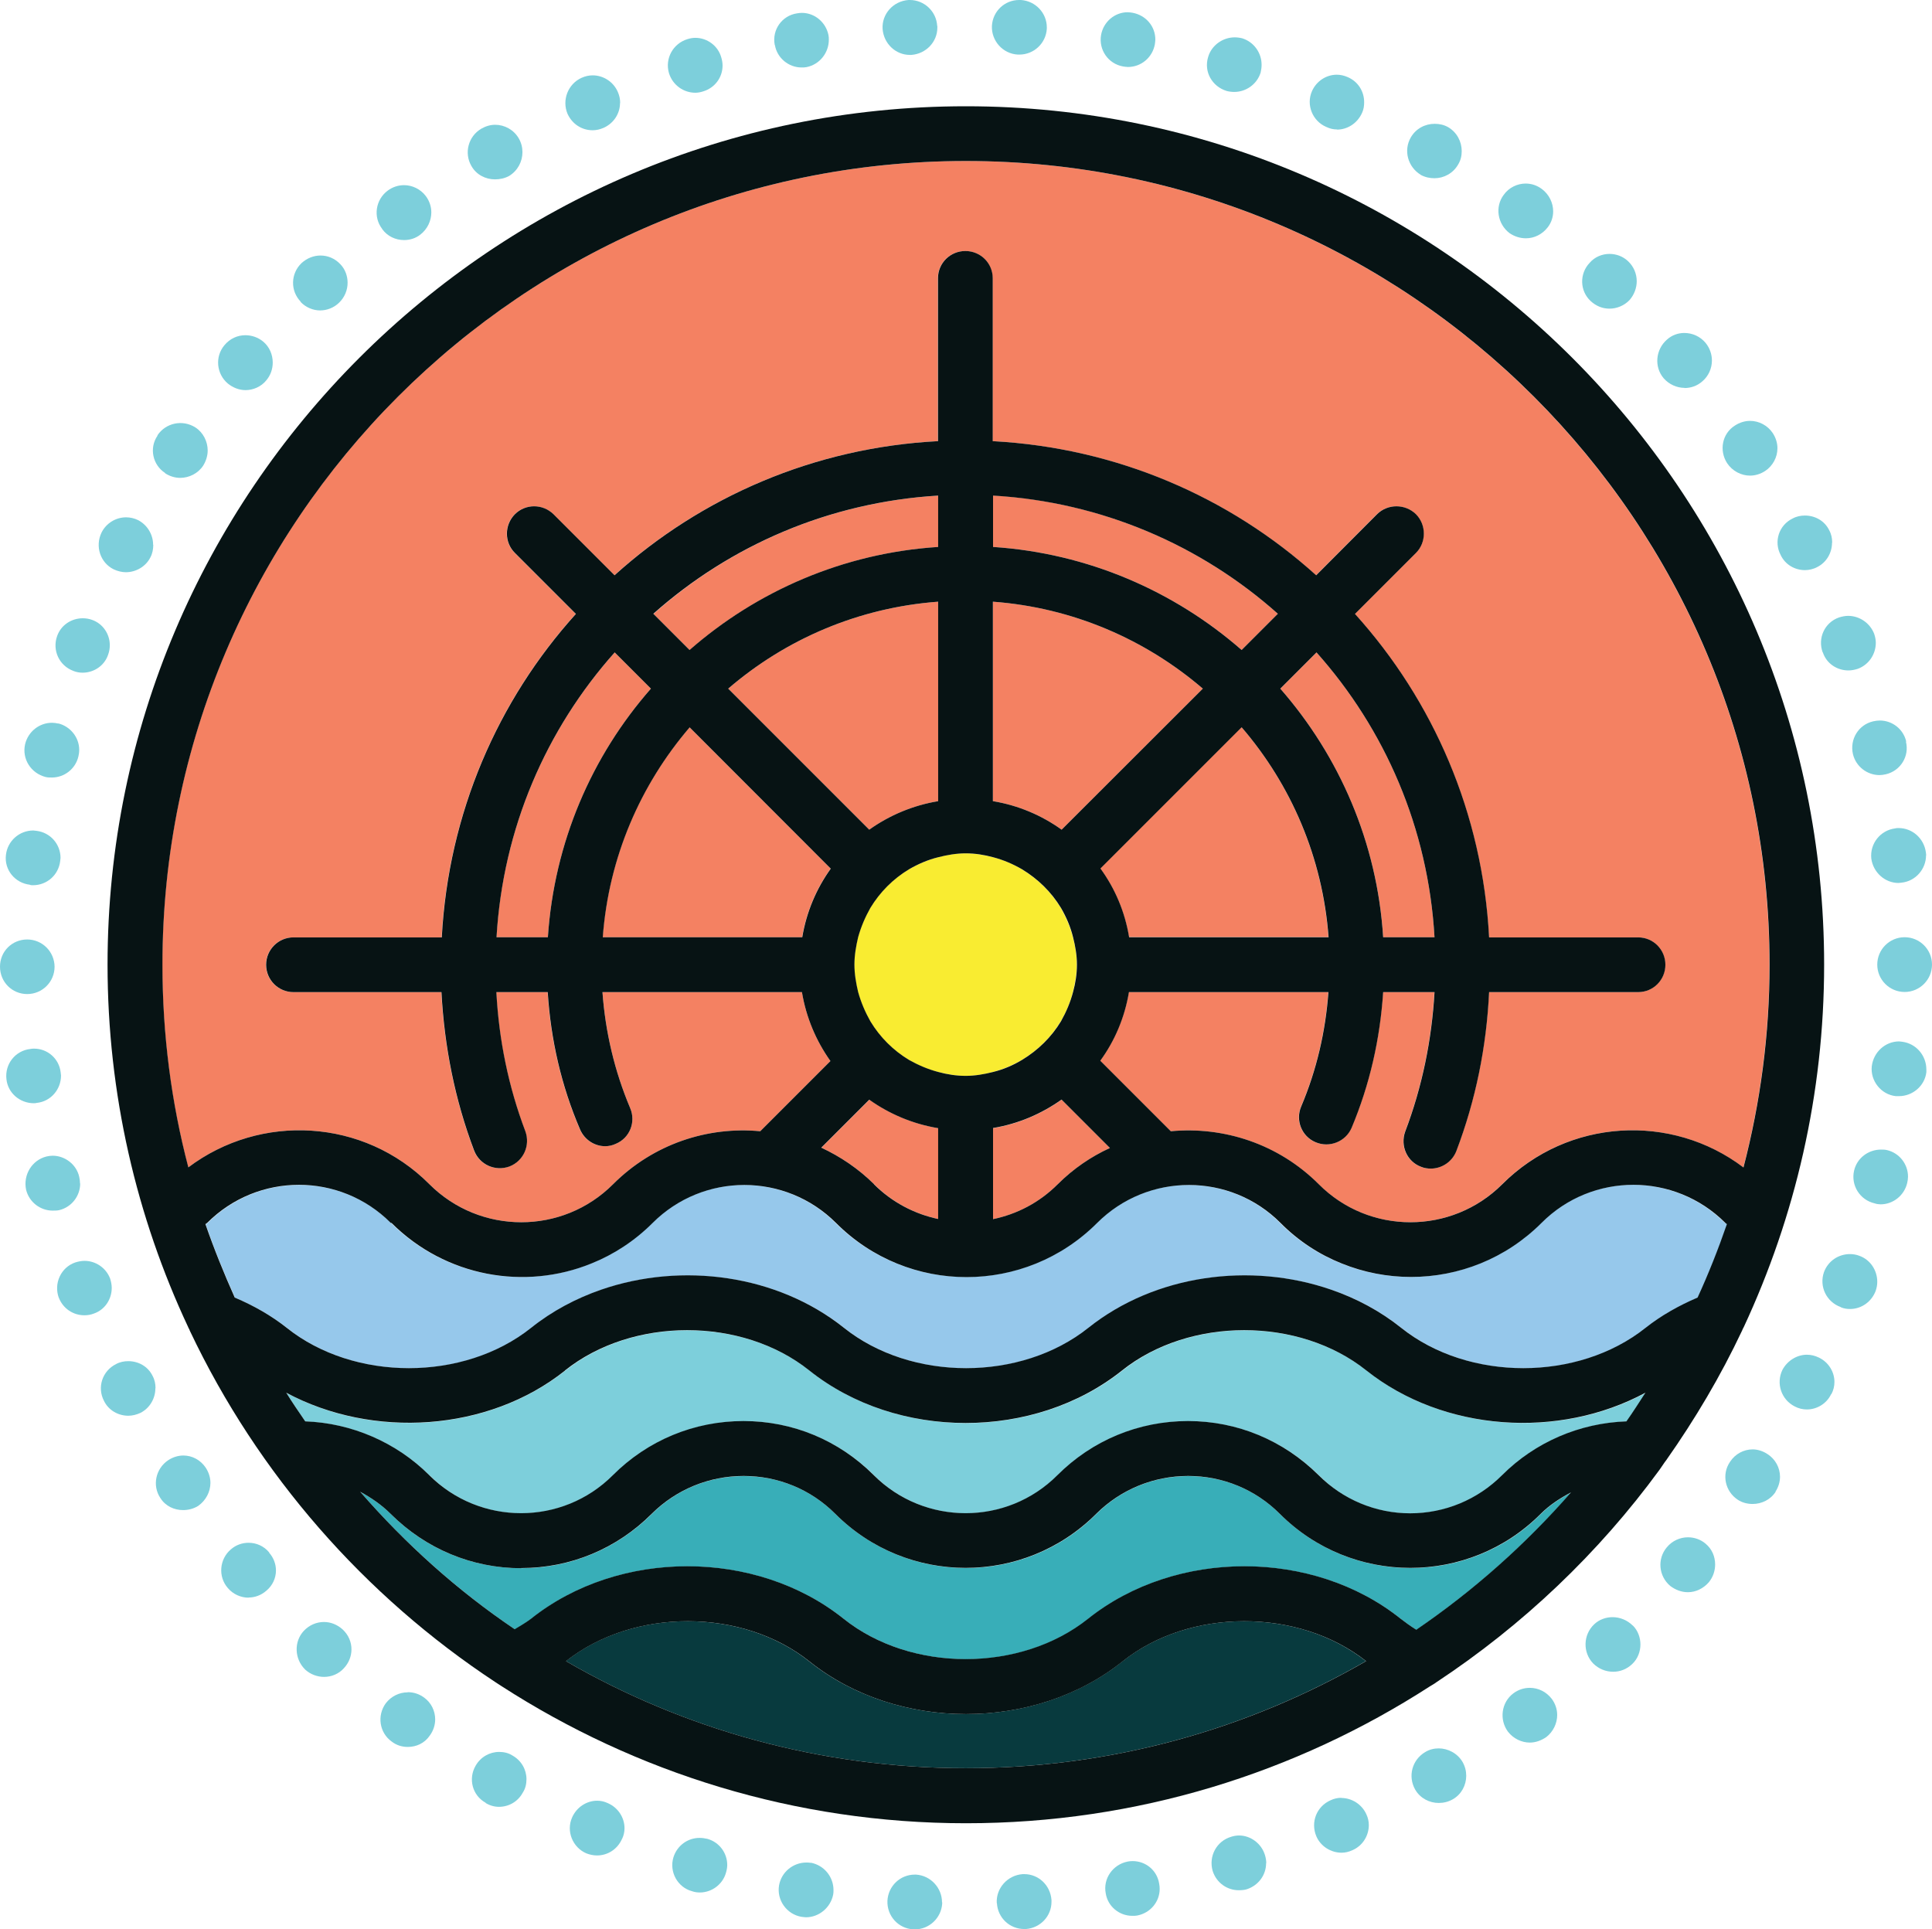 <?xml version="1.0" encoding="UTF-8"?>
<svg id="Layer_2" data-name="Layer 2" xmlns="http://www.w3.org/2000/svg" viewBox="0 0 120 119.82">
  <defs>
    <style>
      .cls-1 {
        fill: #96c8eb;
      }

      .cls-1, .cls-2, .cls-3, .cls-4, .cls-5, .cls-6, .cls-7 {
        stroke-width: 0px;
      }

      .cls-2 {
        fill: #f48162;
      }

      .cls-3 {
        fill: #38aeb8;
      }

      .cls-4 {
        fill: #071314;
      }

      .cls-5 {
        fill: #083a3e;
      }

      .cls-6 {
        fill: #7dcfdb;
      }

      .cls-7 {
        fill: #f9ec31;
      }
    </style>
  </defs>
  <g id="Layer_1-2" data-name="Layer 1">
    <g>
      <path class="cls-7" d="M66.64,58.21c.15.55.24,1.12.24,1.7s-.1,1.15-.24,1.7c-.16.65-.42,1.25-.75,1.82-.6.99-1.43,1.8-2.42,2.4-.55.32-1.15.58-1.8.75-.55.15-1.12.24-1.7.24s-1.15-.1-1.7-.24c-.65-.16-1.25-.42-1.82-.75-.99-.6-1.8-1.41-2.4-2.4-.32-.57-.58-1.17-.76-1.82-.13-.55-.23-1.12-.23-1.7s.1-1.15.23-1.7c.18-.65.44-1.25.76-1.82.6-.99,1.41-1.8,2.4-2.4.57-.32,1.17-.58,1.82-.75.55-.15,1.12-.24,1.7-.24s1.15.1,1.7.24c.65.16,1.25.42,1.8.75.99.6,1.82,1.41,2.42,2.4.32.57.58,1.17.75,1.82Z"/>
      <path class="cls-5" d="M59.99,109.82c-9.05,0-17.53-2.42-24.84-6.65,4.18-3.31,10.96-3.31,15.13.03,2.72,2.17,6.23,3.26,9.71,3.26s6.99-1.09,9.71-3.26c4.17-3.34,10.94-3.34,15.14-.03-7.33,4.23-15.81,6.65-24.86,6.65Z"/>
      <path class="cls-3" d="M24.27,94.03c2.17,2.17,5.04,3.37,8.11,3.37s5.93-1.2,8.11-3.37c1.52-1.52,3.55-2.35,5.71-2.35s4.17.83,5.69,2.35c4.48,4.48,11.74,4.48,16.21,0,1.52-1.52,3.55-2.35,5.71-2.35s4.17.83,5.69,2.35c4.48,4.48,11.76,4.48,16.21,0,.55-.55,1.2-.97,1.88-1.33-2.84,3.23-6.06,6.11-9.61,8.53-.34-.21-.66-.44-.97-.68-5.45-4.35-13.98-4.35-19.42,0-4.18,3.34-10.99,3.34-15.18,0-5.45-4.35-13.98-4.35-19.42,0-.31.24-.66.44-1.01.65-3.57-2.42-6.78-5.3-9.6-8.54.68.37,1.33.81,1.9,1.38Z"/>
      <path class="cls-6" d="M26.67,91.63c-2.04-2.04-4.83-3.24-7.7-3.34-.41-.58-.81-1.18-1.18-1.78,5.37,2.89,12.53,2.43,17.32-1.38,4.18-3.34,10.99-3.34,15.18,0,2.72,2.17,6.23,3.26,9.71,3.26s6.99-1.09,9.71-3.26c4.18-3.34,10.99-3.34,15.18,0,4.8,3.81,11.97,4.28,17.33,1.38-.39.6-.78,1.2-1.18,1.78-2.89.1-5.66,1.28-7.72,3.34-1.52,1.52-3.55,2.37-5.71,2.37s-4.17-.84-5.69-2.37c-2.17-2.16-5.06-3.36-8.11-3.36s-5.95,1.2-8.11,3.36c-3.15,3.15-8.27,3.15-11.41,0-2.16-2.16-5.04-3.36-8.09-3.36s-5.95,1.2-8.11,3.36c-3.15,3.15-8.27,3.15-11.41,0Z"/>
      <path class="cls-1" d="M107.13,75.95c-3.15-3.15-8.27-3.15-11.41,0-2.24,2.24-5.17,3.36-8.11,3.36-1.46,0-2.93-.28-4.31-.84-1.38-.55-2.68-1.39-3.79-2.51-3.13-3.15-8.25-3.15-11.4,0-4.48,4.47-11.74,4.47-16.21,0-3.15-3.15-8.25-3.15-11.4,0-1.12,1.12-2.42,1.96-3.79,2.51-4.13,1.69-9.06.84-12.42-2.51-3.15-3.15-8.25-3.15-11.4,0-.03.03-.08.05-.11.08.53,1.56,1.15,3.06,1.82,4.56,1.18.5,2.27,1.12,3.23,1.88,4.18,3.34,10.99,3.34,15.18,0,1.3-1.04,2.79-1.83,4.35-2.37,5.01-1.73,10.93-.94,15.08,2.37,4.18,3.34,10.99,3.34,15.18,0,4.15-3.31,10.07-4.1,15.08-2.37,1.57.53,3.05,1.33,4.35,2.37,4.18,3.34,10.99,3.34,15.18,0,.96-.76,2.06-1.38,3.23-1.88.68-1.48,1.28-3,1.82-4.56-.03-.03-.06-.05-.1-.08Z"/>
      <g>
        <path class="cls-2" d="M51.01,71.28c1.18.55,2.3,1.3,3.28,2.27,1.14,1.14,2.53,1.85,3.99,2.16v-5.64c-1.57-.26-3.03-.88-4.28-1.77l-2.98,2.98Z"/>
        <path class="cls-2" d="M61.68,70.06v5.66c1.48-.31,2.87-1.02,4.02-2.17.97-.97,2.08-1.72,3.24-2.25l-3-3c-1.25.89-2.69,1.51-4.26,1.77Z"/>
        <path class="cls-2" d="M68.34,53.94c.91,1.25,1.52,2.69,1.78,4.26h12.39c-.37-4.96-2.33-9.47-5.4-13.04l-8.77,8.77Z"/>
        <path class="cls-2" d="M61.68,49.76c1.57.26,3.02.88,4.26,1.77l8.77-8.76c-3.57-3.06-8.07-5.03-13.04-5.4v12.39Z"/>
        <path class="cls-2" d="M53.99,51.53c1.25-.89,2.71-1.51,4.28-1.77v-12.39c-4.96.37-9.47,2.33-13.04,5.4l8.76,8.76Z"/>
        <path class="cls-2" d="M51.59,53.94l-8.76-8.77c-3.06,3.57-5.03,8.07-5.4,13.04h12.39c.26-1.57.88-3.02,1.77-4.26Z"/>
        <path class="cls-2" d="M30.84,58.21h3.19c.39-5.89,2.72-11.25,6.4-15.44l-2.25-2.25c-4.25,4.77-6.94,10.91-7.35,17.69Z"/>
        <path class="cls-2" d="M42.84,40.37c4.18-3.66,9.55-6.02,15.44-6.4v-3.19c-6.78.41-12.92,3.1-17.69,7.35l2.25,2.25Z"/>
        <path class="cls-2" d="M61.68,33.97c5.89.39,11.25,2.74,15.44,6.4l2.25-2.25c-4.77-4.25-10.93-6.94-17.69-7.35v3.19Z"/>
        <path class="cls-2" d="M89.1,58.21c-.39-6.78-3.08-12.92-7.33-17.69l-2.25,2.25c3.66,4.18,6.02,9.55,6.39,15.44h3.19Z"/>
        <path class="cls-2" d="M59.99,10c-27.52,0-49.91,22.39-49.91,49.91,0,4.35.55,8.56,1.61,12.6,4.49-3.39,10.91-3.05,14.98,1.04,3.15,3.15,8.27,3.15,11.41,0,2.5-2.5,5.87-3.6,9.14-3.29l4.36-4.36c-.89-1.25-1.51-2.71-1.77-4.28h-12.39c.18,2.48.75,4.9,1.72,7.2.37.86-.02,1.86-.89,2.22-.21.1-.44.15-.67.15-.65,0-1.28-.39-1.56-1.04-1.17-2.72-1.82-5.58-2.01-8.53h-3.19c.16,2.97.75,5.87,1.8,8.64.32.88-.11,1.85-.99,2.19-.88.32-1.85-.11-2.19-.99-1.2-3.16-1.85-6.47-2.03-9.84h-9.19c-.94,0-1.7-.76-1.7-1.7s.76-1.7,1.7-1.7h9.21c.41-7.7,3.47-14.71,8.33-20.09l-3.79-3.79c-.66-.65-.66-1.73,0-2.4.66-.66,1.74-.66,2.4,0l3.79,3.79c5.38-4.86,12.39-7.93,20.09-8.33v-10.12c0-.94.76-1.69,1.7-1.69s1.7.75,1.7,1.69v10.12c7.7.41,14.71,3.47,20.09,8.33l3.78-3.79c.66-.66,1.75-.66,2.42,0,.65.66.65,1.75,0,2.4l-3.79,3.79c4.86,5.38,7.93,12.39,8.33,20.09h9.26c.94,0,1.69.76,1.69,1.7s-.75,1.7-1.69,1.7h-9.26c-.16,3.39-.83,6.7-2.03,9.86-.26.68-.91,1.1-1.59,1.1-.19,0-.41-.03-.6-.11-.88-.32-1.31-1.31-.99-2.19,1.05-2.77,1.65-5.69,1.82-8.66h-3.19c-.19,2.9-.83,5.74-1.96,8.43-.37.86-1.38,1.26-2.24.89-.86-.36-1.26-1.36-.89-2.22.96-2.27,1.51-4.65,1.69-7.1h-12.39c-.26,1.57-.88,3.03-1.78,4.26l4.38,4.38c3.28-.31,6.68.78,9.19,3.29,3.13,3.15,8.25,3.15,11.4,0,4.09-4.09,10.51-4.43,14.98-1.04,1.05-4.04,1.62-8.25,1.62-12.6,0-27.52-22.39-49.91-49.92-49.91Z"/>
      </g>
      <path class="cls-4" d="M89.1,58.21c-.39-6.78-3.08-12.92-7.33-17.69l-2.25,2.25c3.66,4.18,6.02,9.55,6.39,15.44h3.19ZM70.13,58.21h12.39c-.37-4.96-2.33-9.47-5.4-13.04l-8.77,8.77c.91,1.25,1.52,2.69,1.78,4.26ZM61.68,49.76c1.57.26,3.02.88,4.26,1.77l8.77-8.76c-3.57-3.06-8.07-5.03-13.04-5.4v12.39ZM65.94,68.29c-1.25.89-2.69,1.51-4.26,1.77v5.66c1.48-.31,2.87-1.02,4.02-2.17.97-.97,2.08-1.72,3.24-2.25l-3-3ZM79.37,38.12c-4.77-4.25-10.93-6.94-17.69-7.34v3.19c5.89.39,11.25,2.74,15.44,6.4l2.25-2.25ZM54.28,73.55c1.13,1.13,2.53,1.85,3.99,2.16v-5.64c-1.57-.26-3.03-.88-4.28-1.77l-2.98,2.98c1.18.55,2.3,1.3,3.28,2.27ZM54.06,56.39c-.32.57-.58,1.17-.76,1.82-.13.55-.23,1.12-.23,1.7s.1,1.15.23,1.7c.18.65.44,1.25.76,1.82.6.99,1.41,1.8,2.4,2.4.57.32,1.17.58,1.82.75.55.15,1.12.24,1.7.24s1.15-.1,1.7-.24c.65-.16,1.25-.42,1.8-.75.99-.6,1.82-1.41,2.42-2.4.32-.57.58-1.17.75-1.82.15-.55.24-1.12.24-1.7s-.1-1.15-.24-1.7c-.16-.65-.42-1.25-.75-1.82-.6-.99-1.43-1.8-2.42-2.4-.55-.32-1.15-.58-1.8-.75-.55-.15-1.12-.24-1.7-.24s-1.15.1-1.7.24c-.65.16-1.25.42-1.82.75-.99.6-1.8,1.41-2.4,2.4ZM58.27,37.37c-4.96.37-9.47,2.33-13.04,5.4l8.76,8.76c1.25-.89,2.71-1.51,4.28-1.77v-12.39ZM35.15,103.17c7.31,4.23,15.79,6.65,24.84,6.65s17.53-2.42,24.86-6.65c-4.2-3.31-10.98-3.31-15.14.03-2.72,2.17-6.21,3.26-9.71,3.26s-6.99-1.09-9.71-3.26c-4.17-3.34-10.94-3.34-15.13-.03ZM42.84,45.17c-3.06,3.57-5.03,8.07-5.4,13.04h12.39c.26-1.57.88-3.02,1.77-4.26l-8.76-8.77ZM40.58,38.12l2.25,2.25c4.18-3.66,9.55-6.02,15.44-6.4v-3.19c-6.78.41-12.92,3.1-17.69,7.34ZM30.84,58.21h3.19c.39-5.89,2.72-11.25,6.4-15.44l-2.25-2.25c-4.25,4.77-6.94,10.91-7.34,17.69ZM32.38,97.4c-3.06,0-5.93-1.2-8.11-3.37-.57-.57-1.22-1.01-1.9-1.38,2.82,3.24,6.03,6.13,9.6,8.54.34-.21.7-.41,1.01-.65,5.45-4.35,13.98-4.35,19.42,0,4.18,3.34,10.99,3.34,15.18,0,5.45-4.35,13.98-4.35,19.42,0,.31.24.63.47.97.68,3.55-2.42,6.78-5.3,9.61-8.53-.68.36-1.33.78-1.88,1.33-4.46,4.48-11.74,4.48-16.21,0-1.52-1.52-3.55-2.35-5.69-2.35s-4.18.83-5.71,2.35c-4.48,4.48-11.74,4.48-16.21,0-1.52-1.52-3.55-2.35-5.69-2.35s-4.18.83-5.71,2.35c-2.17,2.17-5.04,3.37-8.11,3.37ZM35.1,85.12c-4.78,3.81-11.95,4.26-17.32,1.38.37.6.78,1.2,1.18,1.78,2.87.1,5.66,1.3,7.7,3.34,3.15,3.15,8.27,3.15,11.41,0,2.16-2.16,5.04-3.36,8.11-3.36s5.93,1.2,8.09,3.36c3.15,3.15,8.27,3.15,11.41,0,2.16-2.16,5.04-3.36,8.11-3.36s5.93,1.2,8.11,3.36c1.52,1.52,3.55,2.37,5.69,2.37s4.18-.84,5.71-2.37c2.06-2.06,4.83-3.24,7.72-3.34.41-.58.79-1.18,1.18-1.78-5.37,2.9-12.53,2.43-17.33-1.38-4.18-3.34-10.99-3.34-15.18,0-2.72,2.17-6.21,3.26-9.71,3.26s-6.99-1.09-9.71-3.26c-4.18-3.34-10.99-3.34-15.18,0ZM24.27,75.95c-3.15-3.15-8.25-3.15-11.4,0-.03.03-.08.05-.11.08.54,1.56,1.15,3.06,1.82,4.56,1.18.5,2.27,1.12,3.23,1.88,4.18,3.34,10.99,3.34,15.18,0,1.3-1.04,2.79-1.83,4.35-2.37,5.01-1.73,10.93-.94,15.08,2.37,4.18,3.34,10.99,3.34,15.18,0,4.15-3.31,10.07-4.1,15.08-2.37,1.57.54,3.05,1.33,4.35,2.37,4.18,3.34,10.99,3.34,15.18,0,.96-.76,2.06-1.38,3.23-1.88.68-1.48,1.28-3,1.82-4.56-.03-.03-.06-.05-.1-.08-3.15-3.15-8.27-3.15-11.41,0-2.24,2.24-5.17,3.36-8.11,3.36-1.46,0-2.93-.28-4.31-.84-1.38-.55-2.68-1.39-3.79-2.51-3.13-3.15-8.25-3.15-11.4,0-4.48,4.48-11.74,4.48-16.21,0-3.15-3.15-8.25-3.15-11.4,0-1.12,1.12-2.42,1.96-3.79,2.51-4.13,1.69-9.06.84-12.42-2.51ZM11.69,72.51c4.49-3.39,10.91-3.05,14.98,1.04,3.15,3.15,8.27,3.15,11.41,0,2.5-2.5,5.87-3.6,9.14-3.29l4.36-4.36c-.89-1.25-1.51-2.71-1.77-4.28h-12.39c.18,2.48.75,4.9,1.72,7.2.37.86-.02,1.86-.89,2.22-.21.1-.44.15-.66.15-.65,0-1.28-.39-1.56-1.04-1.17-2.72-1.82-5.58-2.01-8.53h-3.19c.16,2.97.75,5.87,1.8,8.64.32.88-.11,1.85-.99,2.19-.88.32-1.85-.11-2.19-.99-1.2-3.16-1.85-6.47-2.03-9.84h-9.19c-.94,0-1.7-.76-1.7-1.7s.76-1.7,1.7-1.7h9.21c.41-7.7,3.47-14.71,8.33-20.09l-3.79-3.79c-.66-.65-.66-1.73,0-2.4.66-.66,1.73-.66,2.4,0l3.79,3.79c5.38-4.86,12.39-7.93,20.09-8.33v-10.12c0-.94.76-1.69,1.7-1.69s1.7.75,1.7,1.69v10.12c7.7.41,14.71,3.47,20.09,8.33l3.78-3.79c.66-.66,1.75-.66,2.42,0,.65.66.65,1.75,0,2.4l-3.79,3.79c4.86,5.38,7.93,12.39,8.33,20.09h9.26c.94,0,1.69.76,1.69,1.7s-.75,1.7-1.69,1.7h-9.26c-.16,3.39-.83,6.7-2.03,9.86-.26.68-.91,1.1-1.59,1.1-.19,0-.41-.03-.6-.11-.88-.32-1.31-1.31-.99-2.19,1.05-2.77,1.65-5.69,1.82-8.66h-3.19c-.19,2.9-.83,5.74-1.96,8.43-.37.86-1.38,1.26-2.24.89-.86-.36-1.26-1.36-.89-2.22.96-2.27,1.51-4.65,1.69-7.1h-12.39c-.26,1.57-.88,3.03-1.78,4.26l4.38,4.38c3.28-.31,6.68.78,9.19,3.29,3.13,3.15,8.25,3.15,11.4,0,4.09-4.09,10.51-4.43,14.98-1.04,1.05-4.04,1.62-8.25,1.62-12.6,0-27.52-22.39-49.91-49.92-49.91S10.09,32.4,10.09,59.91c0,4.35.55,8.56,1.61,12.6ZM11.69,82.43c-3.21-6.84-5.01-14.48-5.01-22.52C6.68,30.51,30.6,6.6,59.99,6.6s53.31,23.92,53.31,53.31c0,8.04-1.8,15.66-4.99,22.51-.05.08-.08.16-.11.23-1.33,2.82-2.92,5.5-4.7,8.03-.15.19-.28.41-.42.6-3.79,5.19-8.5,9.66-13.86,13.2-.13.1-.28.18-.41.26-8.32,5.37-18.19,8.5-28.81,8.5s-20.53-3.15-28.84-8.51c-.13-.08-.24-.16-.37-.24-8.16-5.37-14.77-12.92-18.99-21.82-.03-.08-.06-.15-.1-.21Z"/>
      <g>
        <path class="cls-6" d="M117.75,68.08c-.92-.1-1.59-.96-1.49-1.86.11-.88.84-1.54,1.7-1.54.06,0,.11.02.18.02.88.11,1.51.86,1.51,1.73v.16c-.1.86-.86,1.49-1.7,1.49h-.19Z"/>
        <path class="cls-6" d="M119.63,53.12c0,.86-.65,1.61-1.52,1.7-.06,0-.13.02-.19.02-.84,0-1.57-.65-1.69-1.51-.1-.94.57-1.77,1.49-1.88.06-.02.15-.02.21-.02.84,0,1.57.63,1.69,1.51,0,.06.02.11.02.18Z"/>
        <circle class="cls-6" cx="118.3" cy="59.91" r="1.7"/>
        <path class="cls-6" d="M118.38,46.06c.23.91-.34,1.82-1.25,2.03-.15.03-.26.05-.39.05-.76,0-1.46-.52-1.65-1.3-.21-.92.34-1.83,1.26-2.04.13-.03.28-.05.41-.05.76,0,1.46.52,1.64,1.31h-.02Z"/>
        <path class="cls-6" d="M118.46,73.47c-.18.78-.88,1.33-1.65,1.33-.11,0-.26-.02-.37-.06-.92-.21-1.49-1.12-1.28-2.03.18-.79.89-1.31,1.67-1.31.13,0,.24,0,.37.03.78.18,1.31.88,1.31,1.65,0,.13-.02.26-.05.39Z"/>
        <path class="cls-6" d="M114.33,81.18c-.89-.32-1.35-1.28-1.04-2.17.26-.7.91-1.12,1.61-1.12.19,0,.39.03.57.1.7.24,1.13.91,1.13,1.62,0,.18-.03.37-.1.57-.26.68-.89,1.12-1.59,1.12-.21,0-.39-.03-.58-.11Z"/>
        <path class="cls-6" d="M113.21,40.52c-.32-.88.11-1.85,1.01-2.17.19-.06.39-.1.57-.1.7,0,1.36.44,1.62,1.12.06.18.1.37.1.55,0,.7-.42,1.36-1.12,1.62-.19.06-.39.1-.58.1-.7,0-1.36-.42-1.59-1.12Z"/>
        <path class="cls-6" d="M113.74,86.58c-.28.6-.89.96-1.51.96-.26,0-.52-.06-.76-.19-.83-.42-1.17-1.43-.76-2.27.31-.58.91-.94,1.52-.94.26,0,.5.06.75.18.6.29.96.89.96,1.51,0,.26-.06.52-.19.76Z"/>
        <path class="cls-6" d="M113.79,33.71c0,.62-.34,1.22-.92,1.51-.24.13-.52.19-.76.19-.63,0-1.23-.34-1.51-.94-.44-.83-.11-1.86.75-2.27.24-.13.5-.18.76-.18.62,0,1.22.32,1.51.92.13.24.18.5.18.76Z"/>
        <path class="cls-6" d="M110.29,92.65c-.32.5-.88.76-1.43.76-.32,0-.65-.08-.92-.26-.79-.52-1.02-1.57-.49-2.35.32-.5.86-.78,1.41-.78.31,0,.63.1.92.29.5.32.78.86.78,1.41,0,.32-.1.65-.28.92Z"/>
        <path class="cls-6" d="M110.4,27.84c0,.55-.28,1.09-.76,1.41-.29.19-.62.29-.94.29-.55,0-1.1-.28-1.43-.78-.5-.78-.31-1.83.49-2.33.29-.19.62-.29.94-.29.55,0,1.09.28,1.41.76.19.29.29.62.29.94Z"/>
        <path class="cls-6" d="M104.84,98.89c-.41,0-.78-.15-1.1-.39-.73-.62-.81-1.69-.21-2.4.34-.41.83-.62,1.31-.62.39,0,.78.13,1.09.39.41.34.6.81.6,1.3,0,.39-.13.78-.39,1.1-.34.39-.81.62-1.3.62Z"/>
        <path class="cls-6" d="M104.63,24.09c-.47,0-.96-.21-1.3-.6-.6-.71-.5-1.78.21-2.4.31-.28.7-.41,1.07-.41.5,0,.99.21,1.33.62.26.32.39.71.39,1.09,0,.49-.21.97-.6,1.3-.32.28-.71.41-1.1.41Z"/>
        <path class="cls-6" d="M101.42,100.96c.32.32.47.76.47,1.18s-.16.89-.52,1.22c-.34.32-.75.47-1.17.47-.47,0-.91-.18-1.25-.52-.65-.68-.62-1.77.06-2.42.32-.31.75-.45,1.15-.45.45,0,.91.18,1.25.52Z"/>
        <path class="cls-6" d="M101.66,17.46c0,.42-.15.83-.44,1.17-.34.36-.81.54-1.25.54s-.83-.16-1.17-.47c-.68-.63-.71-1.7-.06-2.38.32-.37.78-.55,1.23-.55.42,0,.83.15,1.15.45.36.34.54.79.54,1.25Z"/>
        <path class="cls-6" d="M96.72,106.51c0,.52-.24,1.04-.68,1.38-.31.21-.66.34-1.02.34-.5,0-1.02-.24-1.36-.68-.55-.75-.41-1.82.34-2.38.31-.23.66-.34,1.02-.34.52,0,1.02.24,1.36.68.23.31.34.66.34,1.01Z"/>
        <path class="cls-6" d="M96.47,13.13c0,.34-.11.7-.34.99-.34.44-.84.68-1.35.68-.36,0-.71-.11-1.02-.32-.75-.57-.92-1.64-.36-2.38.32-.45.84-.7,1.36-.7.36,0,.7.11,1.01.34.45.34.7.86.7,1.39Z"/>
        <path class="cls-6" d="M87.9,111.15c-.47-.83-.19-1.85.62-2.33.26-.16.55-.23.84-.23.58,0,1.17.31,1.48.84.16.28.23.57.23.86,0,.58-.29,1.15-.83,1.46-.28.16-.58.23-.88.23-.57,0-1.15-.29-1.46-.83Z"/>
        <path class="cls-6" d="M88.25,10.86c-.81-.49-1.09-1.52-.62-2.33.32-.55.89-.84,1.48-.84.29,0,.58.06.84.21.54.32.84.89.84,1.49,0,.28-.06.57-.23.84-.31.54-.89.84-1.46.84-.29,0-.58-.06-.86-.21Z"/>
        <path class="cls-6" d="M83.31,111.67c.65,0,1.28.39,1.56,1.02.1.21.15.45.15.66,0,.65-.37,1.28-1.01,1.56-.23.11-.47.16-.68.16-.66,0-1.3-.39-1.57-1.02-.37-.88.02-1.86.89-2.24.21-.1.44-.15.66-.15Z"/>
        <path class="cls-6" d="M83.05,8.04c-.24,0-.45-.05-.68-.16-.84-.36-1.26-1.36-.88-2.22.28-.63.89-1.02,1.54-1.02.23,0,.45.05.68.15.65.28,1.02.89,1.02,1.56,0,.23-.03.44-.13.66-.29.65-.91,1.04-1.56,1.04Z"/>
        <path class="cls-6" d="M78.64,115.72c0,.73-.47,1.38-1.2,1.62-.16.05-.34.06-.5.06-.73,0-1.39-.47-1.62-1.2-.26-.91.24-1.85,1.15-2.12.16-.05.32-.08.49-.08.71,0,1.39.49,1.61,1.22.05.16.08.34.08.5Z"/>
        <path class="cls-6" d="M78.36,4.02c0,.16-.02.32-.06.49-.23.73-.91,1.2-1.64,1.2-.15,0-.32-.02-.47-.06-.91-.28-1.43-1.2-1.15-2.11.21-.73.91-1.22,1.65-1.22.15,0,.31.02.47.06.73.23,1.2.91,1.2,1.64Z"/>
        <path class="cls-6" d="M69.77,4.13c-.94-.16-1.54-1.04-1.38-1.96.15-.83.86-1.41,1.65-1.41.1,0,.19.02.29.03.84.15,1.43.84,1.43,1.67,0,.1-.02.19-.03.29-.15.83-.86,1.41-1.67,1.41-.11,0-.19-.02-.29-.03Z"/>
        <path class="cls-6" d="M68.68,117.6c-.18-.92.44-1.8,1.36-1.98.1-.02.19-.03.31-.03.81,0,1.52.57,1.65,1.41.02.11.03.21.03.32,0,.79-.57,1.49-1.39,1.65-.1.02-.19.02-.31.02-.81,0-1.52-.58-1.65-1.39Z"/>
        <path class="cls-6" d="M61.91,118.2c-.05-.92.66-1.73,1.61-1.8h.1c.88,0,1.62.68,1.69,1.61v.11c0,.88-.68,1.62-1.59,1.69h-.1c-.91,0-1.65-.7-1.7-1.61Z"/>
        <path class="cls-6" d="M65.02,1.78c-.05.91-.81,1.61-1.7,1.61h-.1c-.94-.05-1.65-.86-1.61-1.78.05-.91.79-1.61,1.69-1.61h.11c.91.06,1.61.81,1.61,1.7v.08Z"/>
        <path class="cls-6" d="M58.52,118.14v.1c-.06.89-.81,1.59-1.69,1.59h-.1c-.94-.05-1.65-.84-1.61-1.78.05-.91.79-1.62,1.7-1.62h.08c.91.06,1.61.83,1.61,1.72Z"/>
        <path class="cls-6" d="M58.22,1.61v.11c0,.88-.7,1.62-1.61,1.69h-.1c-.88,0-1.62-.7-1.69-1.61-.06-.92.65-1.73,1.61-1.8h.08c.89,0,1.65.7,1.7,1.61Z"/>
        <path class="cls-6" d="M50.36,115.69c.83.16,1.41.88,1.41,1.7,0,.1,0,.18-.02.28-.16.81-.88,1.41-1.69,1.41-.08,0-.18-.02-.29-.03-.91-.16-1.54-1.04-1.38-1.96.15-.83.88-1.41,1.69-1.41.1,0,.18,0,.28.02Z"/>
        <path class="cls-6" d="M48.12,2.79c-.18-.94.45-1.82,1.38-1.96.11-.02.21-.03.31-.03.79,0,1.49.58,1.65,1.39.02.1.02.18.02.28,0,.81-.57,1.54-1.39,1.7-.1.02-.19.02-.31.02-.79,0-1.51-.58-1.65-1.39Z"/>
        <path class="cls-6" d="M43.45,114.15c.16,0,.32.02.49.06.75.21,1.23.89,1.23,1.62,0,.16-.03.32-.08.49-.21.73-.89,1.22-1.62,1.22-.16,0-.32-.02-.49-.08-.89-.24-1.43-1.2-1.15-2.11.23-.73.89-1.2,1.62-1.2Z"/>
        <path class="cls-6" d="M43.19,2.35c.73,0,1.41.49,1.61,1.22.05.16.08.34.08.5,0,.73-.47,1.39-1.22,1.61-.15.05-.32.08-.47.08-.73,0-1.41-.47-1.64-1.22-.26-.89.24-1.83,1.15-2.11.16-.05.32-.08.49-.08Z"/>
        <path class="cls-6" d="M38.64,114.2c-.28.65-.89,1.04-1.56,1.04-.23,0-.45-.05-.66-.13-.86-.37-1.26-1.38-.89-2.22.28-.65.91-1.05,1.56-1.05.23,0,.45.05.66.15.65.28,1.04.91,1.04,1.56,0,.23-.05.45-.15.66Z"/>
        <path class="cls-6" d="M38.51,6.4c0,.65-.39,1.26-1.02,1.54-.23.1-.45.15-.68.15-.66,0-1.26-.37-1.56-1.02-.36-.86.03-1.86.88-2.24.23-.1.45-.15.68-.15.66,0,1.28.39,1.56,1.02.1.23.15.45.15.7Z"/>
        <path class="cls-6" d="M30.17,111.97c-.83-.45-1.1-1.49-.63-2.3.31-.55.88-.86,1.46-.86.29,0,.58.06.84.23.55.31.86.88.86,1.46,0,.29-.06.58-.23.84-.31.57-.88.88-1.48.88-.28,0-.57-.08-.83-.24Z"/>
        <path class="cls-6" d="M30.76,7.75c.58,0,1.15.31,1.46.84.16.28.23.57.23.86,0,.58-.29,1.15-.83,1.48-.28.15-.58.21-.88.21-.57,0-1.15-.28-1.46-.83-.47-.81-.19-1.85.62-2.32.28-.16.57-.24.86-.24Z"/>
        <path class="cls-6" d="M23.74,14.22c-.58-.75-.41-1.82.34-2.38.31-.23.66-.34,1.02-.34.5,0,1.02.24,1.35.68.23.31.34.66.34,1.01,0,.52-.24,1.04-.68,1.38-.29.23-.65.34-1.01.34-.54,0-1.04-.24-1.36-.68Z"/>
        <path class="cls-6" d="M25.33,105.1c.36,0,.71.11,1.02.34.44.32.68.83.68,1.35,0,.34-.11.7-.34,1.01-.32.47-.83.7-1.36.7-.36,0-.7-.1-1.01-.34-.76-.55-.91-1.61-.36-2.37.34-.44.84-.68,1.36-.68Z"/>
        <path class="cls-6" d="M18.95,103.69c-.66-.65-.71-1.72-.08-2.4.34-.36.79-.55,1.25-.55.42,0,.83.16,1.17.47.36.34.54.78.54,1.23,0,.42-.16.84-.47,1.17-.32.36-.78.54-1.23.54-.41,0-.84-.15-1.17-.45Z"/>
        <path class="cls-6" d="M18.68,18.74c-.66-.68-.63-1.75.05-2.4.34-.31.76-.47,1.18-.47.45,0,.89.18,1.23.54.31.32.45.75.45,1.15,0,.45-.18.91-.54,1.25-.32.31-.75.47-1.17.47s-.89-.18-1.22-.54Z"/>
        <path class="cls-6" d="M14.15,23.82c-.71-.6-.81-1.67-.21-2.38.34-.41.81-.62,1.3-.62.39,0,.78.13,1.1.39.41.34.6.83.6,1.31,0,.39-.13.78-.39,1.09-.32.41-.83.62-1.3.62-.39,0-.78-.15-1.1-.41Z"/>
        <path class="cls-6" d="M15.45,99.23c-.49,0-.97-.21-1.3-.6-.62-.71-.52-1.8.19-2.4.32-.28.71-.41,1.1-.41.49,0,.96.21,1.28.6v.02c.28.32.42.71.42,1.1,0,.47-.21.94-.6,1.26-.32.28-.71.42-1.1.42Z"/>
        <path class="cls-6" d="M13.07,92.1c0,.55-.28,1.09-.76,1.43-.29.18-.62.26-.94.26-.54,0-1.09-.24-1.41-.75-.52-.78-.29-1.83.49-2.35.29-.19.62-.29.94-.29.55,0,1.07.28,1.39.76.19.29.29.62.29.94Z"/>
        <path class="cls-6" d="M10.26,29.38c-.78-.5-1.01-1.56-.47-2.33h-.02c.52-.79,1.57-1.01,2.37-.5.49.32.76.88.76,1.43,0,.32-.1.65-.28.94-.32.49-.88.76-1.43.76-.32,0-.65-.1-.94-.29Z"/>
        <path class="cls-6" d="M9.52,33.84c0,.26-.05.54-.18.78-.29.58-.91.92-1.52.92-.24,0-.5-.06-.76-.18-.83-.41-1.17-1.43-.75-2.29.29-.58.89-.94,1.52-.94.26,0,.52.06.76.18.58.31.92.91.92,1.52Z"/>
        <path class="cls-6" d="M9.65,86.23c0,.62-.34,1.22-.92,1.52-.24.11-.5.18-.76.18-.63,0-1.23-.34-1.51-.92-.44-.84-.11-1.86.75-2.29.24-.13.5-.18.76-.18.62,0,1.22.32,1.51.92.13.24.18.5.18.76Z"/>
        <path class="cls-6" d="M4.56,41.67c-.88-.32-1.33-1.28-1.01-2.17.24-.68.89-1.1,1.59-1.1.19,0,.39.03.58.1.68.24,1.1.89,1.1,1.57,0,.19-.03.39-.1.58-.23.7-.89,1.13-1.59,1.13-.19,0-.37-.03-.58-.11Z"/>
        <path class="cls-6" d="M3.65,80.6c-.32-.89.13-1.88,1.02-2.19.19-.06.39-.1.58-.1.68,0,1.33.42,1.59,1.1.06.19.1.39.1.58,0,.7-.42,1.35-1.1,1.59-.21.08-.39.11-.6.11-.7,0-1.33-.42-1.59-1.1Z"/>
        <path class="cls-6" d="M3.62,44.93c.76.19,1.3.88,1.3,1.64,0,.15-.02.28-.05.41-.18.78-.88,1.31-1.64,1.31-.15,0-.26,0-.39-.03-.92-.23-1.49-1.13-1.28-2.04.19-.79.89-1.33,1.67-1.33.13,0,.26.02.39.05Z"/>
        <path class="cls-6" d="M1.86,54.95c-.92-.1-1.61-.92-1.49-1.86.1-.86.83-1.51,1.7-1.51.05,0,.11.02.18.02.88.1,1.51.83,1.51,1.69,0,.05-.02.11-.02.18-.1.88-.83,1.51-1.69,1.51-.06,0-.13,0-.19-.02Z"/>
        <path class="cls-6" d="M3.79,66.8c0,.86-.63,1.61-1.51,1.7-.06.02-.13.02-.18.02-.86,0-1.61-.63-1.7-1.49-.11-.94.55-1.78,1.49-1.88.08-.02.16-.02.23-.02.84,0,1.56.63,1.65,1.49,0,.06.02.13.02.18Z"/>
        <path class="cls-6" d="M1.69,58.35c.94,0,1.69.76,1.7,1.69,0,.94-.76,1.7-1.7,1.7s-1.69-.75-1.69-1.7.75-1.69,1.69-1.69Z"/>
        <path class="cls-6" d="M4.98,73.51c0,.76-.52,1.46-1.3,1.65-.13.03-.28.03-.41.03-.76,0-1.46-.52-1.65-1.3-.19-.92.36-1.83,1.26-2.06.13-.03.26-.05.39-.05.76,0,1.48.54,1.65,1.31.03.13.05.28.05.41Z"/>
      </g>
    </g>
  </g>
</svg>